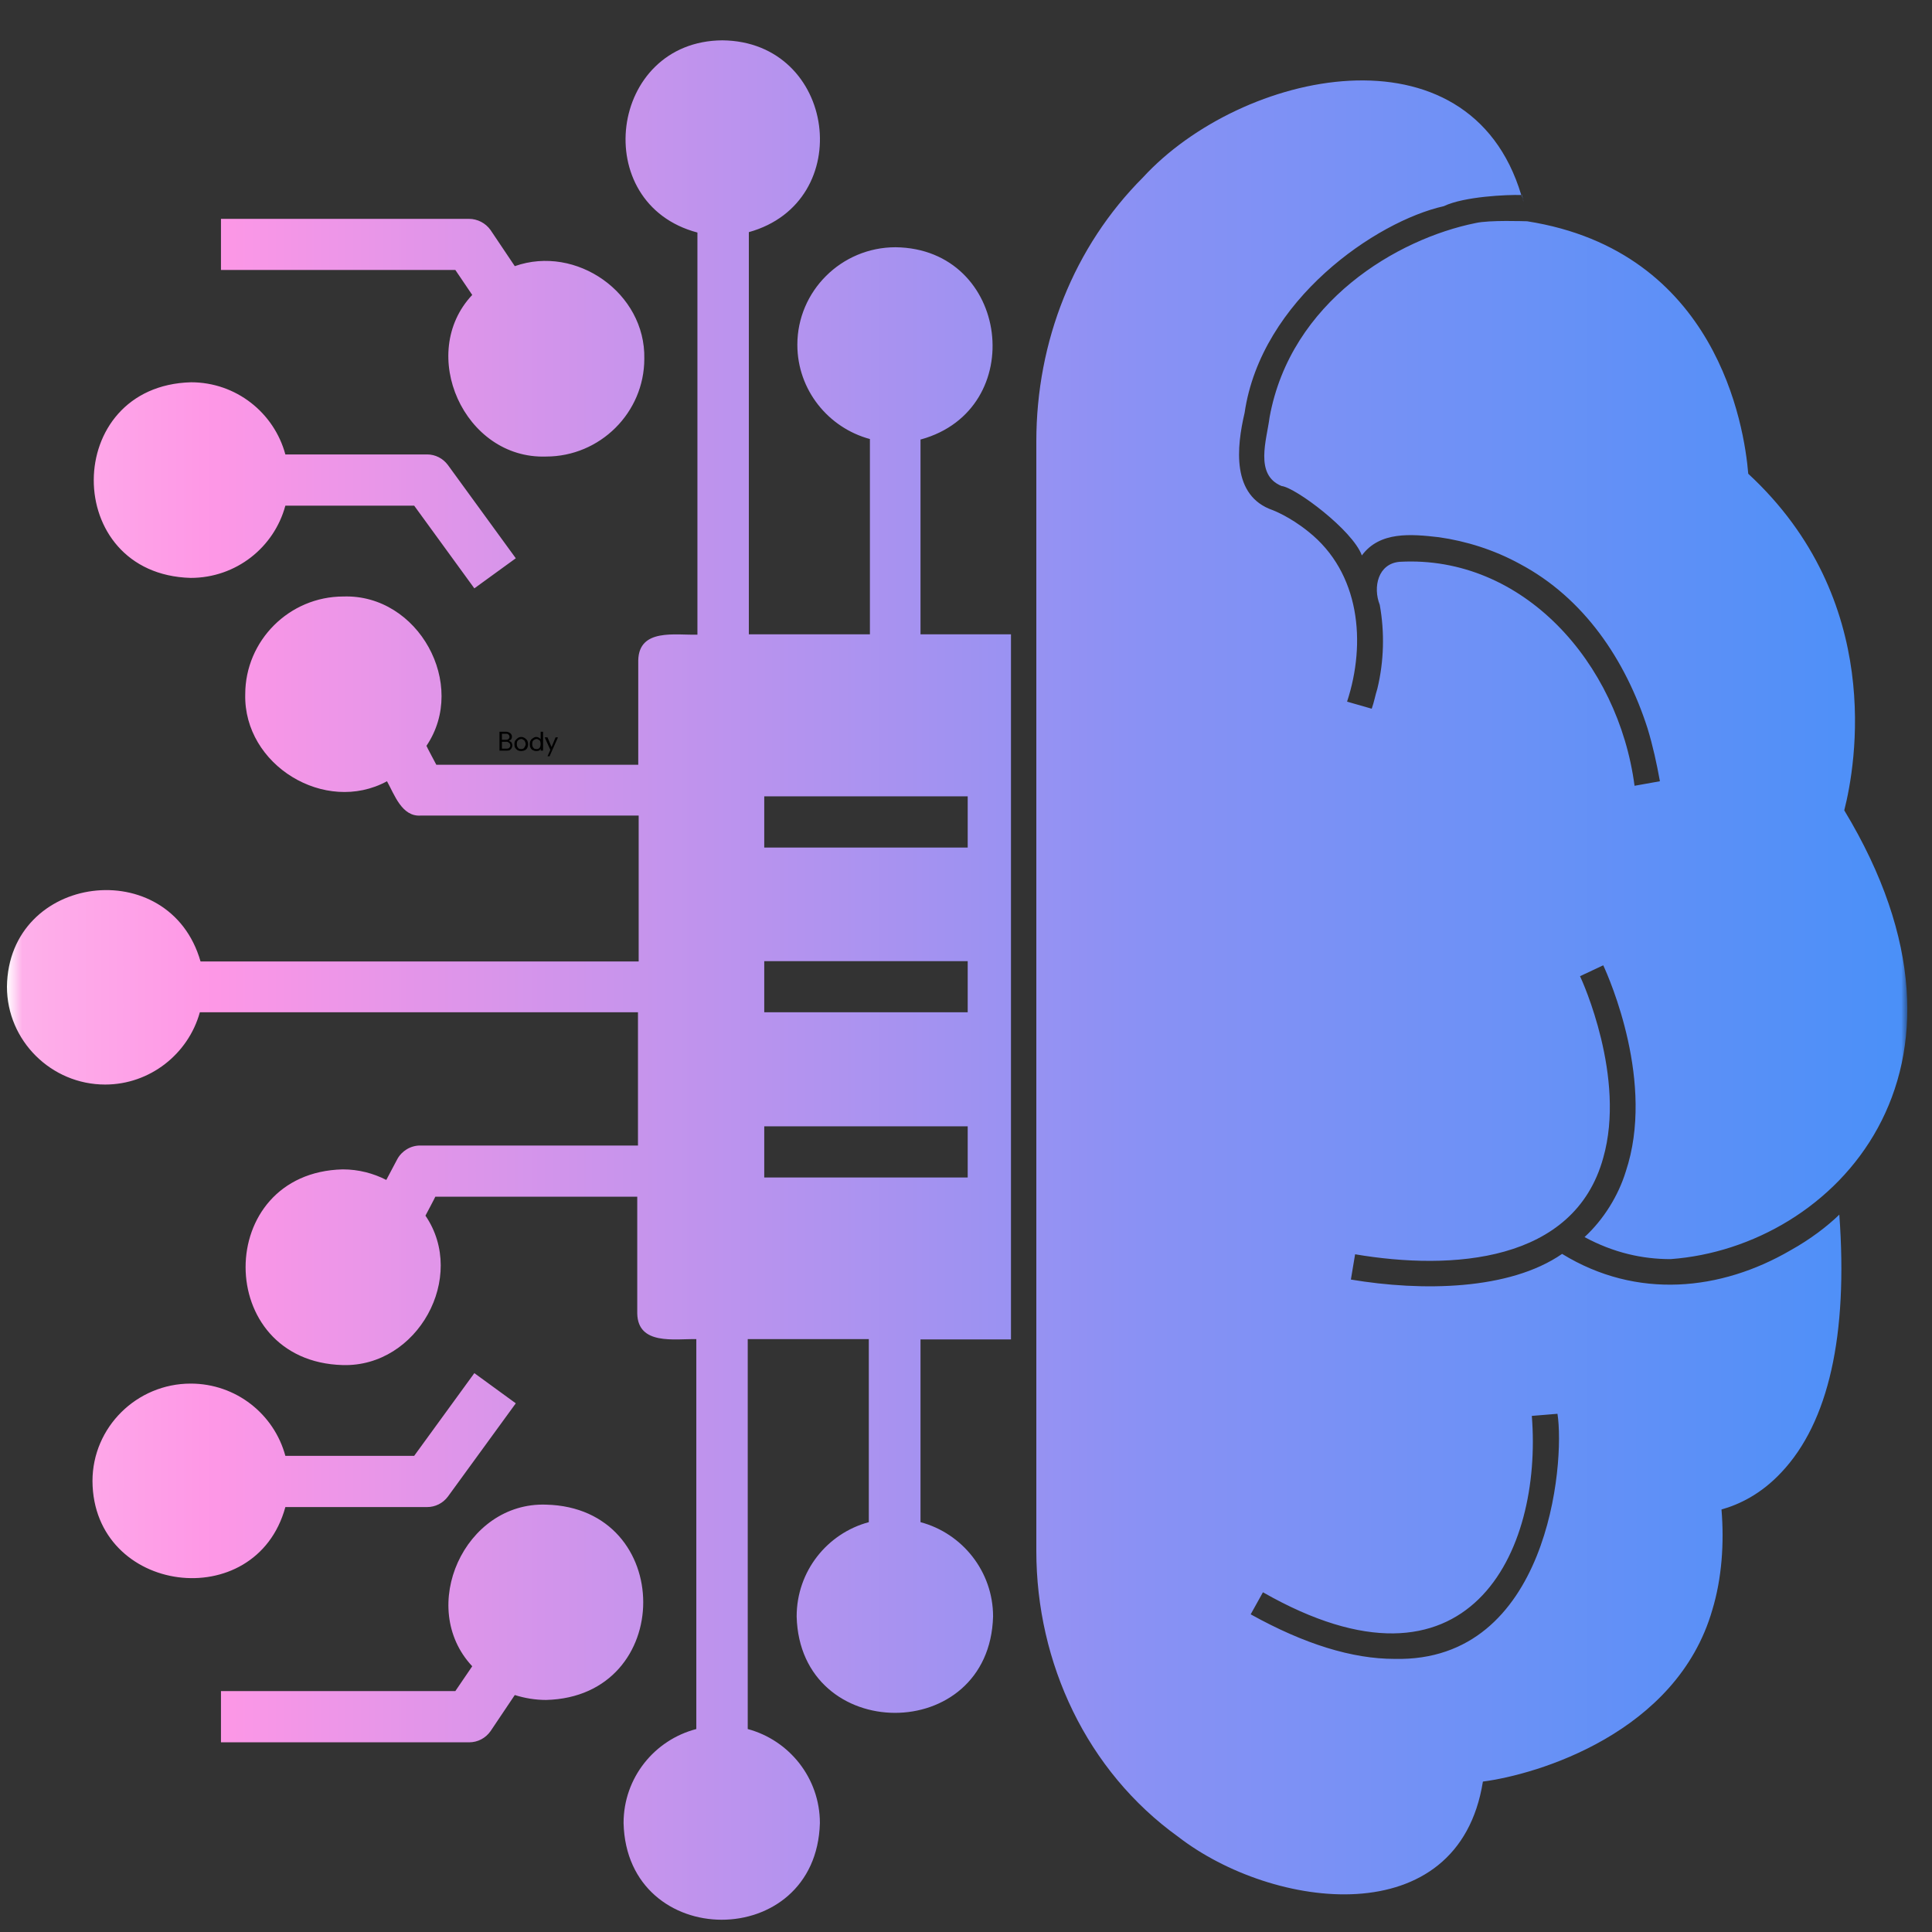 <svg xmlns="http://www.w3.org/2000/svg" xmlns:xlink="http://www.w3.org/1999/xlink" width="100" zoomAndPan="magnify" viewBox="0 0 75 75" height="100" preserveAspectRatio="xMidYMid meet" version="1.0"><rect x="0" y="0" width="75" height="75" fill="#333333" stroke="none"/><defs><g/><clipPath id="8337293665"><path d="M 0 1 L 75 1 L 75 75 L 0 75 Z M 0 1 " clip-rule="nonzero"/></clipPath><clipPath id="59a9378cd5"><path d="M 69.504 48.539 C 66.812 50.105 63.547 50.461 60.641 48.676 C 58.59 50.094 55.188 50.133 52.441 49.672 C 52.441 49.672 52.605 48.691 52.605 48.691 C 56.363 49.328 61.117 49.016 62.238 44.945 C 63.125 41.828 61.43 38.086 61.336 37.895 L 62.238 37.473 C 62.484 38.004 64.258 42.047 63.113 45.477 C 62.824 46.418 62.25 47.344 61.512 48.023 C 62.648 48.637 63.766 48.879 64.848 48.879 C 71.211 48.418 77.703 41.559 71.594 31.457 C 72.047 29.688 73.164 23.289 67.867 18.391 C 67.715 16.539 66.648 9.746 59.285 8.59 C 59.23 8.59 57.812 8.535 57.277 8.66 C 54.258 9.27 50.105 11.695 49.285 16.199 C 49.176 17.07 48.688 18.43 49.75 18.867 C 50.285 18.922 52.512 20.582 52.867 21.562 C 53.562 20.621 54.777 20.73 55.859 20.855 C 56.91 21.004 58.004 21.344 59 21.891 C 61.484 23.211 63.098 25.605 63.957 28.273 C 64.164 28.953 64.312 29.633 64.438 30.328 L 63.453 30.504 C 62.824 25.727 59.121 21.547 54.34 21.809 C 53.496 21.875 53.289 22.789 53.562 23.48 C 53.754 24.543 53.727 25.672 53.469 26.734 C 53.387 26.992 53.344 27.25 53.25 27.512 C 53.25 27.512 52.293 27.238 52.293 27.238 C 53.043 24.953 52.797 22.23 50.789 20.637 C 50.066 20.051 49.41 19.805 49.41 19.805 C 47.797 19.25 48.004 17.355 48.316 16.023 C 48.957 11.641 53.426 8.59 56.047 8.004 C 56.84 7.625 58.508 7.555 59.055 7.57 C 57.031 0.816 48.195 2.723 44.367 6.891 C 41.691 9.57 40.23 13.246 40.23 17.137 L 40.23 60.207 C 40.23 64.562 42.195 68.754 45.734 71.301 C 49.41 74.145 56.621 75.098 57.566 69.16 C 59.656 68.891 65.094 67.285 66.473 62.492 C 66.84 61.281 66.938 59.906 66.828 58.598 C 67.496 58.41 68.355 58.016 69.164 57.145 C 70.98 55.211 71.746 51.848 71.402 47.152 C 70.938 47.602 70.285 48.105 69.504 48.539 Z M 49.027 61.812 C 57.02 66.371 59.887 60.246 59.465 54.965 C 59.465 54.965 60.461 54.883 60.461 54.883 C 60.762 56.816 60.105 64.535 54.137 64.398 C 52.496 64.398 50.641 63.828 48.551 62.668 Z M 59.137 7.828 C 59.137 7.746 59.066 7.609 59.082 7.555 C 59.082 7.543 59.137 7.828 59.137 7.828 Z M 35.75 17.059 C 39.957 15.898 39.203 9.652 34.766 9.598 C 32.66 9.598 30.953 11.301 30.953 13.383 C 30.953 15.137 32.156 16.609 33.77 17.043 L 33.77 24.625 L 29.07 24.625 L 29.07 9.012 C 33.277 7.84 32.469 1.609 28.043 1.566 C 23.633 1.594 22.84 7.91 27.074 9.027 C 27.074 9.027 27.074 24.637 27.074 24.637 C 26.227 24.664 24.805 24.379 24.777 25.633 C 24.777 25.633 24.777 29.688 24.777 29.688 L 16.938 29.688 C 16.938 29.688 16.555 28.969 16.555 28.953 C 18.168 26.57 16.242 23.059 13.332 23.156 C 11.227 23.156 9.52 24.871 9.52 26.953 C 9.453 29.703 12.621 31.633 15.023 30.328 C 15.312 30.844 15.598 31.715 16.336 31.66 C 16.336 31.66 24.793 31.66 24.793 31.66 L 24.793 37.324 L 7.785 37.324 C 6.582 33.117 0.324 33.906 0.27 38.305 C 0.27 40.402 1.992 42.102 4.082 42.102 C 5.816 42.102 7.309 40.918 7.758 39.297 L 24.766 39.297 L 24.766 44.469 L 16.309 44.469 C 15.941 44.469 15.598 44.676 15.422 45 L 14.996 45.805 C 14.492 45.547 13.918 45.395 13.305 45.395 C 8.277 45.52 8.277 52.855 13.305 52.992 C 16.215 53.074 18.141 49.574 16.516 47.191 C 16.516 47.191 16.898 46.473 16.898 46.457 L 24.738 46.457 L 24.738 50.992 C 24.766 52.23 26.188 51.969 27.031 51.984 C 27.031 51.984 27.031 67.121 27.031 67.121 C 25.406 67.543 24.207 69.012 24.207 70.77 C 24.328 75.762 31.691 75.789 31.828 70.77 C 31.828 69.027 30.641 67.555 29.027 67.121 L 29.027 51.984 L 33.727 51.984 C 33.727 51.984 33.727 59.09 33.727 59.09 C 32.113 59.523 30.926 60.996 30.926 62.75 C 31.051 67.719 38.414 67.762 38.551 62.75 C 38.551 61.008 37.359 59.523 35.734 59.09 L 35.734 51.996 L 39.246 51.996 L 39.246 24.625 L 35.734 24.625 L 35.734 17.059 Z M 37.566 37.312 L 37.566 39.297 L 29.668 39.297 L 29.668 37.312 Z M 29.668 32.902 L 29.668 30.914 L 37.566 30.914 L 37.566 32.902 Z M 37.566 43.723 L 37.566 45.711 L 29.668 45.711 L 29.668 43.723 Z M 17.676 10.48 L 8.578 10.48 L 8.578 8.496 L 18.207 8.496 C 18.535 8.496 18.852 8.66 19.043 8.93 C 19.043 8.93 19.984 10.332 19.984 10.332 C 22.375 9.488 25.066 11.379 25.012 13.926 C 25.012 16.023 23.289 17.723 21.199 17.723 C 18.016 17.832 16.188 13.723 18.332 11.449 Z M 7.418 14.84 C 9.164 14.84 10.641 16.023 11.078 17.641 L 16.582 17.641 C 16.898 17.641 17.195 17.793 17.387 18.051 L 20.023 21.672 L 18.414 22.84 L 16.078 19.629 L 11.078 19.629 C 10.641 21.25 9.164 22.434 7.402 22.434 C 2.375 22.297 2.391 14.973 7.418 14.84 Z M 21.199 65.992 C 20.777 65.992 20.367 65.922 19.984 65.801 L 19.043 67.203 C 18.852 67.473 18.551 67.637 18.207 67.637 L 8.578 67.637 L 8.578 65.648 C 8.578 65.648 17.676 65.648 17.676 65.648 C 17.676 65.648 18.332 64.684 18.332 64.684 C 16.188 62.398 18.031 58.301 21.199 58.41 C 26.227 58.531 26.227 65.867 21.199 65.992 Z M 3.59 57.496 C 3.59 55.402 5.312 53.711 7.402 53.711 C 9.164 53.711 10.641 54.898 11.078 56.516 L 16.078 56.516 L 18.414 53.305 L 20.023 54.477 L 17.387 58.098 C 17.195 58.355 16.898 58.504 16.582 58.504 L 11.078 58.504 C 9.93 62.711 3.617 61.895 3.59 57.496 Z M 3.59 57.496 " clip-rule="nonzero"/></clipPath><linearGradient x1="5" gradientTransform="matrix(1.366, 0, 0, 1.361, -6.559, -5.511)" y1="32" x2="59.703" gradientUnits="userSpaceOnUse" y2="32" id="7ed89af402"><stop stop-opacity="1" stop-color="rgb(100%, 100%, 100%)" offset="0"/><stop stop-opacity="1" stop-color="rgb(99.799%, 84.508%, 95.84%)" offset="0.004"/><stop stop-opacity="1" stop-color="rgb(99.599%, 69.016%, 91.681%)" offset="0.008"/><stop stop-opacity="1" stop-color="rgb(99.599%, 68.623%, 91.621%)" offset="0.012"/><stop stop-opacity="1" stop-color="rgb(99.599%, 68.233%, 91.563%)" offset="0.016"/><stop stop-opacity="1" stop-color="rgb(99.599%, 67.841%, 91.504%)" offset="0.02"/><stop stop-opacity="1" stop-color="rgb(99.599%, 67.448%, 91.444%)" offset="0.023"/><stop stop-opacity="1" stop-color="rgb(99.599%, 67.056%, 91.385%)" offset="0.027"/><stop stop-opacity="1" stop-color="rgb(99.599%, 66.664%, 91.325%)" offset="0.031"/><stop stop-opacity="1" stop-color="rgb(99.599%, 66.272%, 91.266%)" offset="0.035"/><stop stop-opacity="1" stop-color="rgb(99.599%, 65.88%, 91.208%)" offset="0.039"/><stop stop-opacity="1" stop-color="rgb(99.599%, 65.488%, 91.148%)" offset="0.043"/><stop stop-opacity="1" stop-color="rgb(99.599%, 65.096%, 91.089%)" offset="0.047"/><stop stop-opacity="1" stop-color="rgb(99.599%, 64.703%, 91.029%)" offset="0.051"/><stop stop-opacity="1" stop-color="rgb(99.599%, 64.311%, 90.971%)" offset="0.055"/><stop stop-opacity="1" stop-color="rgb(99.599%, 63.919%, 90.912%)" offset="0.059"/><stop stop-opacity="1" stop-color="rgb(99.599%, 63.527%, 90.852%)" offset="0.062"/><stop stop-opacity="1" stop-color="rgb(99.599%, 63.135%, 90.793%)" offset="0.066"/><stop stop-opacity="1" stop-color="rgb(99.599%, 62.744%, 90.735%)" offset="0.07"/><stop stop-opacity="1" stop-color="rgb(99.599%, 62.352%, 90.675%)" offset="0.074"/><stop stop-opacity="1" stop-color="rgb(99.599%, 61.96%, 90.616%)" offset="0.078"/><stop stop-opacity="1" stop-color="rgb(99.599%, 61.568%, 90.556%)" offset="0.082"/><stop stop-opacity="1" stop-color="rgb(99.599%, 61.176%, 90.497%)" offset="0.086"/><stop stop-opacity="1" stop-color="rgb(99.599%, 60.783%, 90.437%)" offset="0.09"/><stop stop-opacity="1" stop-color="rgb(99.599%, 60.391%, 90.379%)" offset="0.094"/><stop stop-opacity="1" stop-color="rgb(99.599%, 59.999%, 90.32%)" offset="0.098"/><stop stop-opacity="1" stop-color="rgb(99.599%, 59.607%, 90.26%)" offset="0.102"/><stop stop-opacity="1" stop-color="rgb(99.416%, 59.392%, 90.25%)" offset="0.105"/><stop stop-opacity="1" stop-color="rgb(99.232%, 59.178%, 90.24%)" offset="0.109"/><stop stop-opacity="1" stop-color="rgb(98.849%, 59.155%, 90.283%)" offset="0.113"/><stop stop-opacity="1" stop-color="rgb(98.466%, 59.132%, 90.327%)" offset="0.117"/><stop stop-opacity="1" stop-color="rgb(98.083%, 59.109%, 90.37%)" offset="0.121"/><stop stop-opacity="1" stop-color="rgb(97.702%, 59.088%, 90.413%)" offset="0.125"/><stop stop-opacity="1" stop-color="rgb(97.319%, 59.065%, 90.456%)" offset="0.129"/><stop stop-opacity="1" stop-color="rgb(96.936%, 59.042%, 90.5%)" offset="0.133"/><stop stop-opacity="1" stop-color="rgb(96.553%, 59.019%, 90.543%)" offset="0.137"/><stop stop-opacity="1" stop-color="rgb(96.172%, 58.998%, 90.585%)" offset="0.141"/><stop stop-opacity="1" stop-color="rgb(95.789%, 58.975%, 90.628%)" offset="0.145"/><stop stop-opacity="1" stop-color="rgb(95.406%, 58.952%, 90.672%)" offset="0.148"/><stop stop-opacity="1" stop-color="rgb(95.023%, 58.929%, 90.715%)" offset="0.152"/><stop stop-opacity="1" stop-color="rgb(94.641%, 58.908%, 90.758%)" offset="0.156"/><stop stop-opacity="1" stop-color="rgb(94.258%, 58.885%, 90.8%)" offset="0.16"/><stop stop-opacity="1" stop-color="rgb(93.877%, 58.862%, 90.845%)" offset="0.164"/><stop stop-opacity="1" stop-color="rgb(93.494%, 58.839%, 90.887%)" offset="0.168"/><stop stop-opacity="1" stop-color="rgb(93.111%, 58.818%, 90.93%)" offset="0.172"/><stop stop-opacity="1" stop-color="rgb(92.728%, 58.795%, 90.973%)" offset="0.176"/><stop stop-opacity="1" stop-color="rgb(92.346%, 58.772%, 91.017%)" offset="0.18"/><stop stop-opacity="1" stop-color="rgb(91.963%, 58.749%, 91.06%)" offset="0.184"/><stop stop-opacity="1" stop-color="rgb(91.58%, 58.728%, 91.103%)" offset="0.188"/><stop stop-opacity="1" stop-color="rgb(91.197%, 58.705%, 91.145%)" offset="0.191"/><stop stop-opacity="1" stop-color="rgb(90.816%, 58.682%, 91.19%)" offset="0.195"/><stop stop-opacity="1" stop-color="rgb(90.433%, 58.659%, 91.232%)" offset="0.199"/><stop stop-opacity="1" stop-color="rgb(90.05%, 58.638%, 91.277%)" offset="0.203"/><stop stop-opacity="1" stop-color="rgb(89.667%, 58.615%, 91.319%)" offset="0.207"/><stop stop-opacity="1" stop-color="rgb(89.285%, 58.592%, 91.362%)" offset="0.211"/><stop stop-opacity="1" stop-color="rgb(88.902%, 58.569%, 91.405%)" offset="0.215"/><stop stop-opacity="1" stop-color="rgb(88.519%, 58.548%, 91.449%)" offset="0.219"/><stop stop-opacity="1" stop-color="rgb(88.136%, 58.525%, 91.492%)" offset="0.223"/><stop stop-opacity="1" stop-color="rgb(87.755%, 58.502%, 91.534%)" offset="0.227"/><stop stop-opacity="1" stop-color="rgb(87.372%, 58.479%, 91.577%)" offset="0.23"/><stop stop-opacity="1" stop-color="rgb(86.989%, 58.458%, 91.621%)" offset="0.234"/><stop stop-opacity="1" stop-color="rgb(86.606%, 58.435%, 91.664%)" offset="0.238"/><stop stop-opacity="1" stop-color="rgb(86.224%, 58.412%, 91.707%)" offset="0.242"/><stop stop-opacity="1" stop-color="rgb(85.841%, 58.389%, 91.75%)" offset="0.246"/><stop stop-opacity="1" stop-color="rgb(85.46%, 58.368%, 91.794%)" offset="0.25"/><stop stop-opacity="1" stop-color="rgb(85.077%, 58.345%, 91.837%)" offset="0.254"/><stop stop-opacity="1" stop-color="rgb(84.694%, 58.322%, 91.879%)" offset="0.258"/><stop stop-opacity="1" stop-color="rgb(84.311%, 58.299%, 91.922%)" offset="0.262"/><stop stop-opacity="1" stop-color="rgb(83.929%, 58.278%, 91.966%)" offset="0.266"/><stop stop-opacity="1" stop-color="rgb(83.546%, 58.255%, 92.009%)" offset="0.27"/><stop stop-opacity="1" stop-color="rgb(83.163%, 58.232%, 92.052%)" offset="0.273"/><stop stop-opacity="1" stop-color="rgb(82.78%, 58.209%, 92.094%)" offset="0.277"/><stop stop-opacity="1" stop-color="rgb(82.399%, 58.188%, 92.139%)" offset="0.281"/><stop stop-opacity="1" stop-color="rgb(82.016%, 58.165%, 92.181%)" offset="0.285"/><stop stop-opacity="1" stop-color="rgb(81.633%, 58.142%, 92.224%)" offset="0.289"/><stop stop-opacity="1" stop-color="rgb(81.25%, 58.119%, 92.267%)" offset="0.293"/><stop stop-opacity="1" stop-color="rgb(80.869%, 58.098%, 92.311%)" offset="0.297"/><stop stop-opacity="1" stop-color="rgb(80.486%, 58.075%, 92.354%)" offset="0.301"/><stop stop-opacity="1" stop-color="rgb(80.103%, 58.052%, 92.398%)" offset="0.305"/><stop stop-opacity="1" stop-color="rgb(79.72%, 58.029%, 92.441%)" offset="0.309"/><stop stop-opacity="1" stop-color="rgb(79.338%, 58.008%, 92.484%)" offset="0.312"/><stop stop-opacity="1" stop-color="rgb(78.976%, 57.991%, 92.528%)" offset="0.316"/><stop stop-opacity="1" stop-color="rgb(78.615%, 57.974%, 92.572%)" offset="0.32"/><stop stop-opacity="1" stop-color="rgb(78.258%, 57.959%, 92.616%)" offset="0.324"/><stop stop-opacity="1" stop-color="rgb(77.902%, 57.944%, 92.662%)" offset="0.328"/><stop stop-opacity="1" stop-color="rgb(77.545%, 57.928%, 92.706%)" offset="0.332"/><stop stop-opacity="1" stop-color="rgb(77.19%, 57.913%, 92.752%)" offset="0.336"/><stop stop-opacity="1" stop-color="rgb(76.833%, 57.896%, 92.796%)" offset="0.34"/><stop stop-opacity="1" stop-color="rgb(76.476%, 57.881%, 92.841%)" offset="0.344"/><stop stop-opacity="1" stop-color="rgb(76.118%, 57.866%, 92.885%)" offset="0.348"/><stop stop-opacity="1" stop-color="rgb(75.763%, 57.851%, 92.931%)" offset="0.352"/><stop stop-opacity="1" stop-color="rgb(75.406%, 57.835%, 92.975%)" offset="0.355"/><stop stop-opacity="1" stop-color="rgb(75.05%, 57.82%, 93.021%)" offset="0.359"/><stop stop-opacity="1" stop-color="rgb(74.693%, 57.805%, 93.065%)" offset="0.363"/><stop stop-opacity="1" stop-color="rgb(74.336%, 57.79%, 93.109%)" offset="0.367"/><stop stop-opacity="1" stop-color="rgb(73.979%, 57.774%, 93.153%)" offset="0.371"/><stop stop-opacity="1" stop-color="rgb(73.624%, 57.759%, 93.199%)" offset="0.375"/><stop stop-opacity="1" stop-color="rgb(73.267%, 57.744%, 93.243%)" offset="0.379"/><stop stop-opacity="1" stop-color="rgb(72.911%, 57.729%, 93.289%)" offset="0.383"/><stop stop-opacity="1" stop-color="rgb(72.554%, 57.712%, 93.333%)" offset="0.387"/><stop stop-opacity="1" stop-color="rgb(72.197%, 57.697%, 93.378%)" offset="0.391"/><stop stop-opacity="1" stop-color="rgb(71.84%, 57.681%, 93.422%)" offset="0.395"/><stop stop-opacity="1" stop-color="rgb(71.484%, 57.666%, 93.468%)" offset="0.398"/><stop stop-opacity="1" stop-color="rgb(71.127%, 57.651%, 93.512%)" offset="0.402"/><stop stop-opacity="1" stop-color="rgb(70.772%, 57.635%, 93.556%)" offset="0.406"/><stop stop-opacity="1" stop-color="rgb(70.415%, 57.62%, 93.6%)" offset="0.41"/><stop stop-opacity="1" stop-color="rgb(70.058%, 57.605%, 93.646%)" offset="0.414"/><stop stop-opacity="1" stop-color="rgb(69.701%, 57.59%, 93.69%)" offset="0.418"/><stop stop-opacity="1" stop-color="rgb(69.345%, 57.574%, 93.736%)" offset="0.422"/><stop stop-opacity="1" stop-color="rgb(68.988%, 57.559%, 93.781%)" offset="0.426"/><stop stop-opacity="1" stop-color="rgb(68.633%, 57.544%, 93.825%)" offset="0.43"/><stop stop-opacity="1" stop-color="rgb(68.275%, 57.527%, 93.869%)" offset="0.434"/><stop stop-opacity="1" stop-color="rgb(67.918%, 57.512%, 93.915%)" offset="0.438"/><stop stop-opacity="1" stop-color="rgb(67.561%, 57.497%, 93.959%)" offset="0.441"/><stop stop-opacity="1" stop-color="rgb(67.206%, 57.481%, 94.005%)" offset="0.445"/><stop stop-opacity="1" stop-color="rgb(66.849%, 57.466%, 94.049%)" offset="0.449"/><stop stop-opacity="1" stop-color="rgb(66.492%, 57.451%, 94.093%)" offset="0.453"/><stop stop-opacity="1" stop-color="rgb(66.135%, 57.436%, 94.138%)" offset="0.457"/><stop stop-opacity="1" stop-color="rgb(65.779%, 57.42%, 94.183%)" offset="0.461"/><stop stop-opacity="1" stop-color="rgb(65.422%, 57.405%, 94.228%)" offset="0.465"/><stop stop-opacity="1" stop-color="rgb(65.067%, 57.39%, 94.273%)" offset="0.469"/><stop stop-opacity="1" stop-color="rgb(64.709%, 57.375%, 94.318%)" offset="0.473"/><stop stop-opacity="1" stop-color="rgb(64.352%, 57.359%, 94.362%)" offset="0.477"/><stop stop-opacity="1" stop-color="rgb(63.995%, 57.344%, 94.406%)" offset="0.48"/><stop stop-opacity="1" stop-color="rgb(63.64%, 57.329%, 94.452%)" offset="0.484"/><stop stop-opacity="1" stop-color="rgb(63.283%, 57.312%, 94.496%)" offset="0.488"/><stop stop-opacity="1" stop-color="rgb(62.927%, 57.297%, 94.542%)" offset="0.492"/><stop stop-opacity="1" stop-color="rgb(62.57%, 57.281%, 94.586%)" offset="0.496"/><stop stop-opacity="1" stop-color="rgb(62.213%, 57.266%, 94.63%)" offset="0.5"/><stop stop-opacity="1" stop-color="rgb(61.856%, 57.251%, 94.675%)" offset="0.504"/><stop stop-opacity="1" stop-color="rgb(61.501%, 57.236%, 94.72%)" offset="0.508"/><stop stop-opacity="1" stop-color="rgb(61.143%, 57.22%, 94.765%)" offset="0.512"/><stop stop-opacity="1" stop-color="rgb(60.788%, 57.205%, 94.81%)" offset="0.516"/><stop stop-opacity="1" stop-color="rgb(60.431%, 57.19%, 94.855%)" offset="0.52"/><stop stop-opacity="1" stop-color="rgb(60.074%, 57.175%, 94.899%)" offset="0.523"/><stop stop-opacity="1" stop-color="rgb(59.717%, 57.159%, 94.943%)" offset="0.527"/><stop stop-opacity="1" stop-color="rgb(59.361%, 57.144%, 94.989%)" offset="0.531"/><stop stop-opacity="1" stop-color="rgb(59.004%, 57.127%, 95.033%)" offset="0.535"/><stop stop-opacity="1" stop-color="rgb(58.649%, 57.112%, 95.078%)" offset="0.539"/><stop stop-opacity="1" stop-color="rgb(58.292%, 57.097%, 95.122%)" offset="0.543"/><stop stop-opacity="1" stop-color="rgb(57.935%, 57.082%, 95.168%)" offset="0.547"/><stop stop-opacity="1" stop-color="rgb(57.578%, 57.066%, 95.212%)" offset="0.551"/><stop stop-opacity="1" stop-color="rgb(57.222%, 57.051%, 95.258%)" offset="0.555"/><stop stop-opacity="1" stop-color="rgb(56.865%, 57.036%, 95.302%)" offset="0.559"/><stop stop-opacity="1" stop-color="rgb(56.509%, 57.021%, 95.346%)" offset="0.562"/><stop stop-opacity="1" stop-color="rgb(56.152%, 57.005%, 95.39%)" offset="0.566"/><stop stop-opacity="1" stop-color="rgb(55.795%, 56.99%, 95.436%)" offset="0.57"/><stop stop-opacity="1" stop-color="rgb(55.438%, 56.975%, 95.48%)" offset="0.574"/><stop stop-opacity="1" stop-color="rgb(55.083%, 56.96%, 95.526%)" offset="0.578"/><stop stop-opacity="1" stop-color="rgb(54.726%, 56.943%, 95.57%)" offset="0.582"/><stop stop-opacity="1" stop-color="rgb(54.37%, 56.927%, 95.615%)" offset="0.586"/><stop stop-opacity="1" stop-color="rgb(54.019%, 56.912%, 95.657%)" offset="0.59"/><stop stop-opacity="1" stop-color="rgb(53.67%, 56.898%, 95.702%)" offset="0.594"/><stop stop-opacity="1" stop-color="rgb(53.424%, 56.894%, 95.717%)" offset="0.598"/><stop stop-opacity="1" stop-color="rgb(53.18%, 56.891%, 95.734%)" offset="0.602"/><stop stop-opacity="1" stop-color="rgb(52.934%, 56.886%, 95.749%)" offset="0.605"/><stop stop-opacity="1" stop-color="rgb(52.69%, 56.883%, 95.764%)" offset="0.609"/><stop stop-opacity="1" stop-color="rgb(52.444%, 56.879%, 95.779%)" offset="0.613"/><stop stop-opacity="1" stop-color="rgb(52.2%, 56.876%, 95.796%)" offset="0.617"/><stop stop-opacity="1" stop-color="rgb(51.955%, 56.871%, 95.811%)" offset="0.621"/><stop stop-opacity="1" stop-color="rgb(51.711%, 56.866%, 95.828%)" offset="0.625"/><stop stop-opacity="1" stop-color="rgb(51.465%, 56.862%, 95.844%)" offset="0.629"/><stop stop-opacity="1" stop-color="rgb(51.221%, 56.859%, 95.86%)" offset="0.633"/><stop stop-opacity="1" stop-color="rgb(50.975%, 56.854%, 95.876%)" offset="0.637"/><stop stop-opacity="1" stop-color="rgb(50.731%, 56.851%, 95.891%)" offset="0.641"/><stop stop-opacity="1" stop-color="rgb(50.485%, 56.847%, 95.906%)" offset="0.645"/><stop stop-opacity="1" stop-color="rgb(50.24%, 56.844%, 95.923%)" offset="0.648"/><stop stop-opacity="1" stop-color="rgb(49.994%, 56.839%, 95.938%)" offset="0.652"/><stop stop-opacity="1" stop-color="rgb(49.75%, 56.836%, 95.955%)" offset="0.656"/><stop stop-opacity="1" stop-color="rgb(49.504%, 56.831%, 95.97%)" offset="0.66"/><stop stop-opacity="1" stop-color="rgb(49.26%, 56.827%, 95.987%)" offset="0.664"/><stop stop-opacity="1" stop-color="rgb(49.014%, 56.822%, 96.002%)" offset="0.668"/><stop stop-opacity="1" stop-color="rgb(48.77%, 56.819%, 96.019%)" offset="0.672"/><stop stop-opacity="1" stop-color="rgb(48.524%, 56.815%, 96.034%)" offset="0.676"/><stop stop-opacity="1" stop-color="rgb(48.28%, 56.812%, 96.049%)" offset="0.68"/><stop stop-opacity="1" stop-color="rgb(48.035%, 56.807%, 96.065%)" offset="0.684"/><stop stop-opacity="1" stop-color="rgb(47.791%, 56.804%, 96.082%)" offset="0.688"/><stop stop-opacity="1" stop-color="rgb(47.545%, 56.799%, 96.097%)" offset="0.691"/><stop stop-opacity="1" stop-color="rgb(47.301%, 56.796%, 96.114%)" offset="0.695"/><stop stop-opacity="1" stop-color="rgb(47.055%, 56.792%, 96.129%)" offset="0.699"/><stop stop-opacity="1" stop-color="rgb(46.811%, 56.787%, 96.146%)" offset="0.703"/><stop stop-opacity="1" stop-color="rgb(46.565%, 56.783%, 96.161%)" offset="0.707"/><stop stop-opacity="1" stop-color="rgb(46.321%, 56.779%, 96.178%)" offset="0.711"/><stop stop-opacity="1" stop-color="rgb(46.075%, 56.775%, 96.193%)" offset="0.715"/><stop stop-opacity="1" stop-color="rgb(45.831%, 56.772%, 96.208%)" offset="0.719"/><stop stop-opacity="1" stop-color="rgb(45.586%, 56.767%, 96.223%)" offset="0.723"/><stop stop-opacity="1" stop-color="rgb(45.341%, 56.764%, 96.24%)" offset="0.727"/><stop stop-opacity="1" stop-color="rgb(45.096%, 56.76%, 96.255%)" offset="0.73"/><stop stop-opacity="1" stop-color="rgb(44.852%, 56.757%, 96.272%)" offset="0.734"/><stop stop-opacity="1" stop-color="rgb(44.606%, 56.752%, 96.288%)" offset="0.738"/><stop stop-opacity="1" stop-color="rgb(44.36%, 56.747%, 96.304%)" offset="0.742"/><stop stop-opacity="1" stop-color="rgb(44.115%, 56.743%, 96.32%)" offset="0.746"/><stop stop-opacity="1" stop-color="rgb(43.871%, 56.74%, 96.336%)" offset="0.75"/><stop stop-opacity="1" stop-color="rgb(43.625%, 56.735%, 96.352%)" offset="0.754"/><stop stop-opacity="1" stop-color="rgb(43.381%, 56.732%, 96.367%)" offset="0.758"/><stop stop-opacity="1" stop-color="rgb(43.135%, 56.728%, 96.382%)" offset="0.762"/><stop stop-opacity="1" stop-color="rgb(42.891%, 56.725%, 96.399%)" offset="0.766"/><stop stop-opacity="1" stop-color="rgb(42.645%, 56.72%, 96.414%)" offset="0.77"/><stop stop-opacity="1" stop-color="rgb(42.401%, 56.717%, 96.431%)" offset="0.773"/><stop stop-opacity="1" stop-color="rgb(42.155%, 56.712%, 96.446%)" offset="0.777"/><stop stop-opacity="1" stop-color="rgb(41.911%, 56.708%, 96.463%)" offset="0.781"/><stop stop-opacity="1" stop-color="rgb(41.666%, 56.703%, 96.478%)" offset="0.785"/><stop stop-opacity="1" stop-color="rgb(41.422%, 56.7%, 96.495%)" offset="0.789"/><stop stop-opacity="1" stop-color="rgb(41.176%, 56.696%, 96.51%)" offset="0.793"/><stop stop-opacity="1" stop-color="rgb(40.932%, 56.693%, 96.526%)" offset="0.797"/><stop stop-opacity="1" stop-color="rgb(40.686%, 56.688%, 96.541%)" offset="0.801"/><stop stop-opacity="1" stop-color="rgb(40.442%, 56.685%, 96.558%)" offset="0.805"/><stop stop-opacity="1" stop-color="rgb(40.196%, 56.68%, 96.573%)" offset="0.809"/><stop stop-opacity="1" stop-color="rgb(39.952%, 56.677%, 96.59%)" offset="0.812"/><stop stop-opacity="1" stop-color="rgb(39.706%, 56.673%, 96.605%)" offset="0.816"/><stop stop-opacity="1" stop-color="rgb(39.462%, 56.668%, 96.622%)" offset="0.82"/><stop stop-opacity="1" stop-color="rgb(39.217%, 56.664%, 96.637%)" offset="0.824"/><stop stop-opacity="1" stop-color="rgb(38.971%, 56.66%, 96.654%)" offset="0.828"/><stop stop-opacity="1" stop-color="rgb(38.725%, 56.656%, 96.669%)" offset="0.832"/><stop stop-opacity="1" stop-color="rgb(38.481%, 56.653%, 96.684%)" offset="0.836"/><stop stop-opacity="1" stop-color="rgb(38.235%, 56.648%, 96.7%)" offset="0.84"/><stop stop-opacity="1" stop-color="rgb(37.991%, 56.645%, 96.716%)" offset="0.844"/><stop stop-opacity="1" stop-color="rgb(37.746%, 56.641%, 96.732%)" offset="0.848"/><stop stop-opacity="1" stop-color="rgb(37.502%, 56.638%, 96.748%)" offset="0.852"/><stop stop-opacity="1" stop-color="rgb(37.256%, 56.633%, 96.764%)" offset="0.855"/><stop stop-opacity="1" stop-color="rgb(37.012%, 56.628%, 96.78%)" offset="0.859"/><stop stop-opacity="1" stop-color="rgb(36.766%, 56.624%, 96.796%)" offset="0.863"/><stop stop-opacity="1" stop-color="rgb(36.522%, 56.621%, 96.812%)" offset="0.867"/><stop stop-opacity="1" stop-color="rgb(36.276%, 56.616%, 96.828%)" offset="0.871"/><stop stop-opacity="1" stop-color="rgb(36.032%, 56.613%, 96.843%)" offset="0.875"/><stop stop-opacity="1" stop-color="rgb(35.786%, 56.609%, 96.858%)" offset="0.879"/><stop stop-opacity="1" stop-color="rgb(35.542%, 56.606%, 96.875%)" offset="0.883"/><stop stop-opacity="1" stop-color="rgb(35.297%, 56.601%, 96.89%)" offset="0.887"/><stop stop-opacity="1" stop-color="rgb(35.052%, 56.598%, 96.907%)" offset="0.891"/><stop stop-opacity="1" stop-color="rgb(34.807%, 56.593%, 96.922%)" offset="0.895"/><stop stop-opacity="1" stop-color="rgb(34.563%, 56.589%, 96.939%)" offset="0.898"/><stop stop-opacity="1" stop-color="rgb(34.317%, 56.584%, 96.954%)" offset="0.902"/><stop stop-opacity="1" stop-color="rgb(34.073%, 56.581%, 96.971%)" offset="0.906"/><stop stop-opacity="1" stop-color="rgb(33.827%, 56.577%, 96.986%)" offset="0.91"/><stop stop-opacity="1" stop-color="rgb(33.583%, 56.573%, 97.002%)" offset="0.914"/><stop stop-opacity="1" stop-color="rgb(33.337%, 56.569%, 97.017%)" offset="0.918"/><stop stop-opacity="1" stop-color="rgb(33.092%, 56.566%, 97.034%)" offset="0.922"/><stop stop-opacity="1" stop-color="rgb(32.846%, 56.561%, 97.049%)" offset="0.926"/><stop stop-opacity="1" stop-color="rgb(32.602%, 56.558%, 97.066%)" offset="0.93"/><stop stop-opacity="1" stop-color="rgb(32.356%, 56.554%, 97.081%)" offset="0.934"/><stop stop-opacity="1" stop-color="rgb(32.112%, 56.549%, 97.098%)" offset="0.938"/><stop stop-opacity="1" stop-color="rgb(31.866%, 56.544%, 97.113%)" offset="0.941"/><stop stop-opacity="1" stop-color="rgb(31.622%, 56.541%, 97.13%)" offset="0.945"/><stop stop-opacity="1" stop-color="rgb(31.377%, 56.537%, 97.145%)" offset="0.949"/><stop stop-opacity="1" stop-color="rgb(31.133%, 56.534%, 97.16%)" offset="0.953"/><stop stop-opacity="1" stop-color="rgb(30.887%, 56.529%, 97.176%)" offset="0.957"/><stop stop-opacity="1" stop-color="rgb(30.643%, 56.526%, 97.192%)" offset="0.961"/><stop stop-opacity="1" stop-color="rgb(30.397%, 56.522%, 97.208%)" offset="0.965"/><stop stop-opacity="1" stop-color="rgb(30.153%, 56.519%, 97.224%)" offset="0.969"/><stop stop-opacity="1" stop-color="rgb(29.907%, 56.514%, 97.24%)" offset="0.973"/><stop stop-opacity="1" stop-color="rgb(29.663%, 56.509%, 97.256%)" offset="0.977"/><stop stop-opacity="1" stop-color="rgb(29.417%, 56.505%, 97.272%)" offset="0.98"/><stop stop-opacity="1" stop-color="rgb(29.173%, 56.502%, 97.289%)" offset="0.984"/><stop stop-opacity="1" stop-color="rgb(14.586%, 28.25%, 48.643%)" offset="0.988"/><stop stop-opacity="1" stop-color="rgb(0%, 0%, 0%)" offset="0.992"/><stop stop-opacity="1" stop-color="rgb(0%, 0%, 0%)" offset="1"/></linearGradient></defs><g clip-path="url(#8337293665)"><g clip-path="url(#59a9378cd5)"><path fill="url(#7ed89af402)" d="M 0.27 0.816 L 0.27 75 L 75 75 L 75 0.816 Z M 0.27 0.816 " fill-rule="nonzero"/></g></g><g fill="#000000" fill-opacity="1"><g transform="translate(19.312, 29.14)"><g><path d="M 0.078 -0.734 L 0.344 -0.734 C 0.383 -0.734 0.422 -0.723 0.453 -0.703 C 0.484 -0.691 0.508 -0.672 0.531 -0.641 C 0.551 -0.609 0.562 -0.578 0.562 -0.547 C 0.562 -0.504 0.551 -0.469 0.531 -0.438 C 0.508 -0.414 0.484 -0.398 0.453 -0.391 L 0.453 -0.375 C 0.492 -0.363 0.523 -0.344 0.547 -0.312 C 0.566 -0.281 0.578 -0.242 0.578 -0.203 C 0.578 -0.172 0.566 -0.133 0.547 -0.094 C 0.523 -0.062 0.5 -0.035 0.469 -0.016 C 0.438 -0.004 0.398 0 0.359 0 L 0.078 0 Z M 0.344 -0.422 C 0.375 -0.422 0.395 -0.426 0.406 -0.438 C 0.426 -0.445 0.441 -0.461 0.453 -0.484 C 0.461 -0.504 0.469 -0.52 0.469 -0.531 C 0.469 -0.551 0.461 -0.57 0.453 -0.594 C 0.441 -0.613 0.426 -0.629 0.406 -0.641 C 0.395 -0.648 0.379 -0.656 0.359 -0.656 L 0.172 -0.656 L 0.172 -0.422 Z M 0.359 -0.078 C 0.391 -0.078 0.414 -0.082 0.438 -0.094 C 0.457 -0.113 0.473 -0.129 0.484 -0.141 C 0.492 -0.16 0.5 -0.18 0.5 -0.203 C 0.5 -0.223 0.492 -0.242 0.484 -0.266 C 0.473 -0.285 0.457 -0.301 0.438 -0.312 C 0.414 -0.332 0.391 -0.344 0.359 -0.344 L 0.172 -0.344 L 0.172 -0.078 Z M 0.359 -0.078 "/></g></g></g><g fill="#000000" fill-opacity="1"><g transform="translate(19.938, 29.14)"><g><path d="M 0.297 0.016 C 0.242 0.016 0.195 0.004 0.156 -0.016 C 0.125 -0.035 0.094 -0.066 0.062 -0.109 C 0.039 -0.148 0.031 -0.195 0.031 -0.25 C 0.031 -0.301 0.039 -0.348 0.062 -0.391 C 0.094 -0.43 0.125 -0.461 0.156 -0.484 C 0.195 -0.516 0.242 -0.531 0.297 -0.531 C 0.348 -0.531 0.395 -0.516 0.438 -0.484 C 0.477 -0.461 0.508 -0.43 0.531 -0.391 C 0.551 -0.348 0.562 -0.301 0.562 -0.25 C 0.562 -0.195 0.551 -0.148 0.531 -0.109 C 0.508 -0.066 0.477 -0.035 0.438 -0.016 C 0.395 0.004 0.348 0.016 0.297 0.016 Z M 0.297 -0.062 C 0.328 -0.062 0.352 -0.066 0.375 -0.078 C 0.406 -0.098 0.426 -0.125 0.438 -0.156 C 0.457 -0.188 0.469 -0.219 0.469 -0.25 C 0.469 -0.289 0.457 -0.328 0.438 -0.359 C 0.426 -0.391 0.406 -0.41 0.375 -0.422 C 0.352 -0.441 0.328 -0.453 0.297 -0.453 C 0.266 -0.453 0.234 -0.441 0.203 -0.422 C 0.18 -0.41 0.16 -0.391 0.141 -0.359 C 0.129 -0.328 0.125 -0.289 0.125 -0.25 C 0.125 -0.219 0.129 -0.188 0.141 -0.156 C 0.16 -0.125 0.18 -0.098 0.203 -0.078 C 0.234 -0.066 0.266 -0.062 0.297 -0.062 Z M 0.297 -0.062 "/></g></g></g><g fill="#000000" fill-opacity="1"><g transform="translate(20.535, 29.14)"><g><path d="M 0.281 0.016 C 0.238 0.016 0.195 0.004 0.156 -0.016 C 0.113 -0.035 0.082 -0.066 0.062 -0.109 C 0.039 -0.148 0.031 -0.195 0.031 -0.25 C 0.031 -0.301 0.039 -0.348 0.062 -0.391 C 0.082 -0.43 0.113 -0.461 0.156 -0.484 C 0.195 -0.516 0.238 -0.531 0.281 -0.531 C 0.32 -0.531 0.359 -0.52 0.391 -0.5 C 0.422 -0.477 0.441 -0.457 0.453 -0.438 L 0.453 -0.734 L 0.547 -0.734 L 0.547 0 L 0.453 0 L 0.453 -0.078 C 0.441 -0.047 0.422 -0.02 0.391 0 C 0.359 0.008 0.32 0.016 0.281 0.016 Z M 0.297 -0.062 C 0.328 -0.062 0.352 -0.066 0.375 -0.078 C 0.406 -0.098 0.426 -0.125 0.438 -0.156 C 0.445 -0.188 0.453 -0.219 0.453 -0.25 C 0.453 -0.289 0.445 -0.328 0.438 -0.359 C 0.426 -0.391 0.406 -0.41 0.375 -0.422 C 0.352 -0.441 0.328 -0.453 0.297 -0.453 C 0.266 -0.453 0.234 -0.441 0.203 -0.422 C 0.18 -0.41 0.16 -0.391 0.141 -0.359 C 0.129 -0.328 0.125 -0.289 0.125 -0.25 C 0.125 -0.219 0.129 -0.188 0.141 -0.156 C 0.16 -0.125 0.18 -0.098 0.203 -0.078 C 0.234 -0.066 0.266 -0.062 0.297 -0.062 Z M 0.297 -0.062 "/></g></g></g><g fill="#000000" fill-opacity="1"><g transform="translate(21.145, 29.14)"><g><path d="M 0.219 -0.031 L 0 -0.516 L 0.109 -0.516 L 0.266 -0.141 L 0.422 -0.516 L 0.516 -0.516 L 0.188 0.219 L 0.109 0.219 Z M 0.219 -0.031 "/></g></g></g></svg>